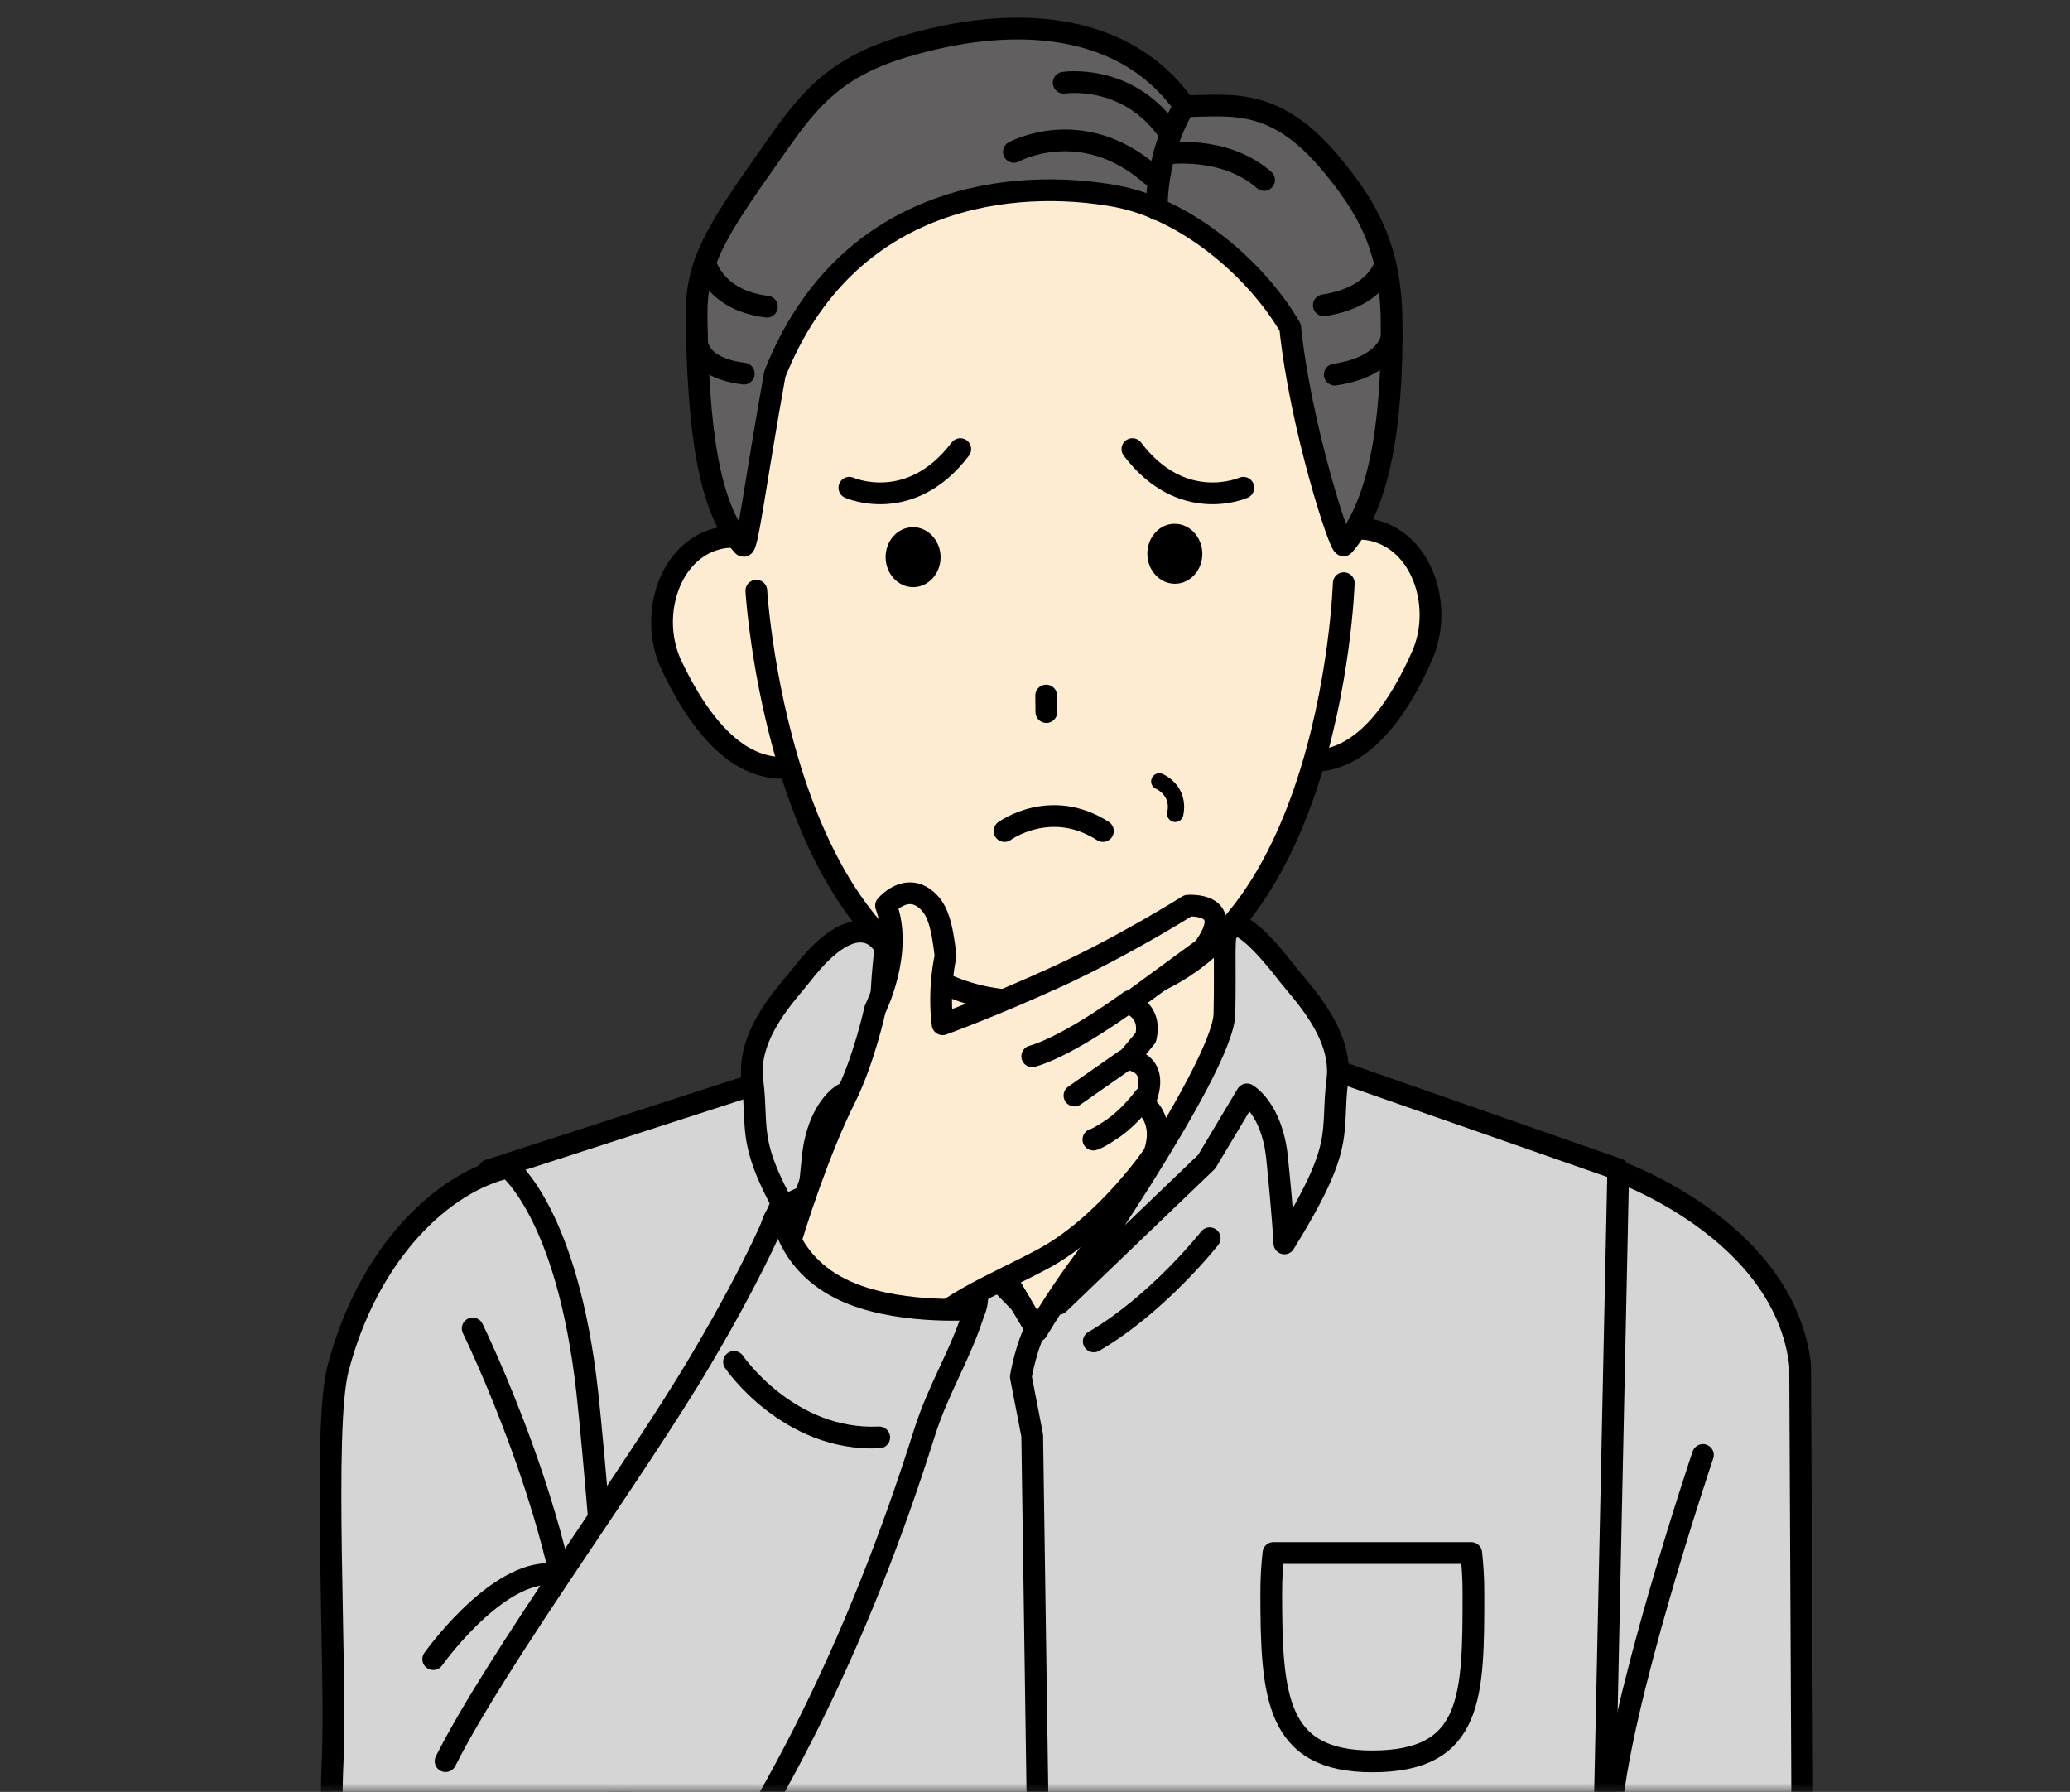 <svg width="119" height="103" viewBox="0 0 119 103" fill="none" xmlns="http://www.w3.org/2000/svg">
<rect x="0" y="0" width="119" height="103" fill="#333333" stroke="none"/>
<mask id="mask0_0_727" style="mask-type:alpha" maskUnits="userSpaceOnUse" x="0" y="0" width="119" height="103">
<rect width="119" height="103" fill="#D9D9D9"/>
</mask>
<g mask="url(#mask0_0_727)">
<path d="M103.817 132.279L103.371 78.766C102.466 70.899 92.824 67.258 92.824 67.258L91.977 85.843L91.599 132.279H103.817Z" fill="#D5D5D6"/>
<path d="M97.897 83.633C97.897 83.633 92.927 98.348 92.595 104.543" stroke="black" stroke-width="1.25" stroke-miterlimit="10" stroke-linecap="round" stroke-linejoin="round"/>
<path d="M103.749 132.359L103.485 78.469C102.581 70.602 92.835 67.258 92.835 67.258L91.988 85.843L91.61 131.901" stroke="black" stroke-width="1.25" stroke-miterlimit="10" stroke-linecap="round" stroke-linejoin="round"/>
<path d="M29.738 132.359H91.759C91.713 131.969 91.427 123.014 91.427 123.014L92.606 67.395L73.632 60.764H48.358L27.689 67.452L30.013 124.114C30.013 124.114 29.796 131.626 29.738 132.359Z" fill="#D5D5D6"/>
<path d="M69.543 71.175C69.543 71.175 66.577 74.954 62.879 77.106" stroke="black" stroke-width="1.25" stroke-miterlimit="10" stroke-linecap="round" stroke-linejoin="round"/>
<path d="M60.05 131.282L59.34 82.511L58.687 79.144C58.687 79.144 59.008 77.186 59.718 76.064" stroke="black" stroke-width="1.25" stroke-miterlimit="10" stroke-linecap="round" stroke-linejoin="round"/>
<path d="M91.908 132.05C91.908 127.39 91.851 122.832 91.851 122.832L93.03 67.213L74.055 60.582H48.771L28.101 67.27L30.139 124.229L29.83 131.191" stroke="black" stroke-width="1.25" stroke-miterlimit="10" stroke-linecap="round" stroke-linejoin="round"/>
<path d="M73.208 89.268C73.127 89.989 73.082 90.745 73.082 91.523C73.082 97.501 73.334 101.246 78.888 101.246C84.705 101.246 84.705 97.501 84.705 91.523C84.705 90.756 84.659 90.001 84.579 89.268H73.208Z" stroke="black" stroke-width="1.25" stroke-miterlimit="10" stroke-linecap="round" stroke-linejoin="round"/>
<path d="M69.612 63.868C69.612 63.868 67.505 66.891 64.882 69.445C62.26 71.999 59.615 76.511 59.615 76.511L52.24 64.086C52.24 64.086 50.786 59.952 50.786 57.467C50.786 55.726 52.24 48.054 52.24 48.054H69.726C69.726 48.054 70.688 56.23 70.688 57.055C70.711 58.715 69.612 63.868 69.612 63.868Z" fill="#FEECD2" stroke="black" stroke-width="1.25" stroke-miterlimit="10" stroke-linecap="round" stroke-linejoin="round"/>
<path d="M50.775 54.306C50.775 54.306 49.389 51.753 46.091 56.024C45.347 56.986 42.919 59.402 43.251 62.07C43.652 65.254 42.724 65.701 46.297 71.472C46.297 71.472 46.389 69.754 46.721 66.525C47.019 63.708 48.45 62.906 48.45 62.906L50.763 66.777L58.665 74.907C58.665 74.907 50.752 62.151 50.66 58.898C50.591 55.726 51.061 54.386 50.775 54.306Z" fill="#D5D5D6" stroke="black" stroke-width="1.25" stroke-miterlimit="10" stroke-linecap="round" stroke-linejoin="round"/>
<path d="M70.585 53.55C70.585 53.55 70.746 51.752 74.044 56.023C74.788 56.985 77.216 59.402 76.884 62.07C76.483 65.253 77.41 65.7 73.838 71.472C73.838 71.472 73.746 69.754 73.414 66.525C73.116 63.707 71.685 62.906 71.685 62.906L69.371 66.776L60.863 74.941C60.863 74.941 70.299 61.532 70.391 58.279C70.459 55.107 70.299 53.63 70.585 53.55Z" fill="#D5D5D6" stroke="black" stroke-width="1.25" stroke-miterlimit="10" stroke-linecap="round" stroke-linejoin="round"/>
<path d="M74.089 34.896C73.185 37.736 71.272 42.66 73.895 43.496C76.517 44.332 79.311 43.209 81.75 37.701C82.953 34.976 81.853 31.403 79.231 30.567C76.609 29.731 74.994 32.056 74.089 34.896Z" fill="#FEECD2" stroke="black" stroke-width="1.25" stroke-miterlimit="10" stroke-linecap="round" stroke-linejoin="round"/>
<path d="M46.194 35.263C47.167 38.08 49.206 42.947 46.617 43.851C44.029 44.756 41.201 43.702 38.613 38.263C37.33 35.572 38.35 31.965 40.938 31.06C43.537 30.167 45.22 32.446 46.194 35.263Z" fill="#FEECD2" stroke="black" stroke-width="1.25" stroke-miterlimit="10" stroke-linecap="round" stroke-linejoin="round"/>
<path d="M42.415 25.907C42.873 41.423 46.984 57.203 59.935 57.833C74.776 58.543 77.674 38.824 77.49 25.448C77.319 12.073 69.417 3.622 59.729 3.748C50.041 3.874 42.025 12.531 42.415 25.907Z" fill="#FEECD2"/>
<path d="M77.25 33.522C77.25 33.522 76.494 57.283 61.63 57.512" stroke="black" stroke-width="1.25" stroke-miterlimit="10" stroke-linecap="round" stroke-linejoin="round"/>
<path d="M43.48 33.956C43.48 33.956 44.934 58.05 59.374 57.535" stroke="black" stroke-width="1.25" stroke-miterlimit="10" stroke-linecap="round" stroke-linejoin="round"/>
<path d="M50.912 32.045C50.923 32.995 51.645 33.763 52.515 33.751C53.385 33.74 54.084 32.961 54.072 32.011C54.061 31.06 53.34 30.293 52.469 30.304C51.599 30.316 50.9 31.094 50.912 32.045Z" fill="black"/>
<path d="M65.959 31.85C65.97 32.801 66.692 33.568 67.562 33.556C68.432 33.545 69.131 32.766 69.12 31.816C69.108 30.865 68.387 30.098 67.516 30.11C66.646 30.11 65.947 30.9 65.959 31.85Z" fill="black"/>
<path d="M48.828 28.037C48.828 28.037 52.332 29.606 55.206 25.815" stroke="black" stroke-width="1.25" stroke-miterlimit="10" stroke-linecap="round" stroke-linejoin="round"/>
<path d="M71.478 28.037C71.478 28.037 67.974 29.606 65.1 25.815" stroke="black" stroke-width="1.25" stroke-miterlimit="10" stroke-linecap="round" stroke-linejoin="round"/>
<path d="M60.142 39.981L60.153 40.931" stroke="black" stroke-width="1.25" stroke-miterlimit="10" stroke-linecap="round" stroke-linejoin="round"/>
<path d="M57.748 47.768C57.748 47.768 60.393 45.832 63.405 47.768" stroke="black" stroke-width="1.25" stroke-miterlimit="10" stroke-linecap="round" stroke-linejoin="round"/>
<path d="M66.646 44.916C66.646 44.916 67.848 45.408 67.562 46.782" stroke="black" stroke-width="0.937" stroke-miterlimit="10" stroke-linecap="round" stroke-linejoin="round"/>
<path d="M79.999 18.372C79.941 14.101 78.475 11.788 76.575 9.486C73.357 5.581 70.872 6.062 68.1 6.108C67.058 4.63 65.742 3.554 64.241 2.833C60.806 1.184 56.397 1.355 51.965 2.684C47.534 4.012 46.183 6.211 44.133 9.108C41.087 13.425 40.01 15.189 40.045 18.189C40.125 24.418 40.686 29.205 42.724 31.369C42.953 31.621 43.423 27.739 44.545 21.498C48.69 11.066 58.401 10.23 64.127 11.272C68.204 12.017 72.223 15.475 74.17 18.819C74.754 24.51 77.055 31.564 77.25 31.346C79.208 29.113 80.079 24.602 79.999 18.372Z" fill="#615F5F" stroke="black" stroke-width="1.25" stroke-miterlimit="10" stroke-linecap="round" stroke-linejoin="round"/>
<path d="M40.056 19.243C40.056 19.243 39.667 21.086 42.758 21.476" stroke="black" stroke-width="1.25" stroke-miterlimit="10" stroke-linecap="round" stroke-linejoin="round"/>
<path d="M80.01 19.369C80.01 19.369 79.815 21.075 76.735 21.533" stroke="black" stroke-width="1.25" stroke-miterlimit="10" stroke-linecap="round" stroke-linejoin="round"/>
<path d="M40.537 15.062C40.537 15.062 40.984 17.238 44.087 17.628" stroke="black" stroke-width="1.25" stroke-miterlimit="10" stroke-linecap="round" stroke-linejoin="round"/>
<path d="M79.632 15.189C79.632 15.189 79.185 17.078 76.105 17.548" stroke="black" stroke-width="1.25" stroke-miterlimit="10" stroke-linecap="round" stroke-linejoin="round"/>
<path d="M68.123 6.05C68.123 6.05 66.52 8.397 66.497 12.028" stroke="black" stroke-width="1.25" stroke-miterlimit="10" stroke-linecap="round" stroke-linejoin="round"/>
<path d="M66.944 8.844C66.944 8.844 70.333 8.295 72.669 10.345" stroke="black" stroke-width="1.25" stroke-miterlimit="10" stroke-linecap="round" stroke-linejoin="round"/>
<path d="M58.287 8.73C58.287 8.73 62.191 6.577 66.165 10.047" stroke="black" stroke-width="1.25" stroke-miterlimit="10" stroke-linecap="round" stroke-linejoin="round"/>
<path d="M61.15 4.756C61.15 4.756 64.711 4.195 67.093 7.447" stroke="black" stroke-width="1.25" stroke-miterlimit="10" stroke-linecap="round" stroke-linejoin="round"/>
<path d="M29.2 67.108C25.49 67.944 21.184 71.963 19.432 78.674C18.527 82.132 19.363 96.069 19.123 101.245C18.344 118.158 26.234 119.807 30.128 118.594C31.422 118.193 35.372 116.383 36.529 114.563C36.529 114.563 34.571 87.331 33.758 80.002C32.613 69.696 29.2 67.108 29.2 67.108Z" fill="#D5D5D6" stroke="black" stroke-width="1.25" stroke-miterlimit="10" stroke-linecap="round" stroke-linejoin="round"/>
<path d="M27.173 76.361C27.173 76.361 32.739 87.686 33.105 96.779" stroke="black" stroke-width="1.25" stroke-miterlimit="10" stroke-linecap="round" stroke-linejoin="round"/>
<path d="M51.977 69.317C55.275 71.299 56.901 73.932 55.882 75.627C54.863 77.322 50.912 77.723 47.614 75.742C44.316 73.761 43.64 71.31 44.717 69.707C45.152 69.043 48.667 67.336 51.977 69.317Z" fill="#D5D5D6" stroke="black" stroke-width="1.25" stroke-miterlimit="10" stroke-linecap="round" stroke-linejoin="round"/>
<path d="M68.295 52.06C68.295 52.06 64.711 54.327 60.806 56.125C56.89 57.912 54.187 58.874 54.187 58.874C53.924 56.755 54.359 54.957 54.359 54.957C54.153 53.136 53.889 52.278 53.282 51.751C52.08 50.686 50.935 52.06 50.935 52.06C51.954 54.74 50.305 58.015 50.305 58.015C50.305 58.015 49.675 60.946 48.564 63.156C47.145 65.973 45.656 70.474 45.209 72.18L41.865 77.356L44.591 80.826L50.408 82.853L52.916 77.035C53.397 75.318 57.394 73.749 59.959 72.363C63.6 70.405 66.348 66.328 66.348 66.328C67.047 64.313 65.753 63.466 65.753 63.466C66.841 60.981 64.825 60.889 64.825 60.889L65.868 59.641C66.188 58.312 65.284 57.809 64.906 57.66L69.188 54.522C71.147 51.842 68.295 52.06 68.295 52.06Z" fill="#FEECD2" stroke="black" stroke-width="1.25" stroke-miterlimit="10" stroke-linecap="round" stroke-linejoin="round"/>
<path d="M64.951 57.545C64.951 57.545 61.493 60.099 59.34 60.717" stroke="black" stroke-width="1.25" stroke-miterlimit="10" stroke-linecap="round" stroke-linejoin="round"/>
<path d="M64.665 60.947L61.768 62.974" stroke="black" stroke-width="1.25" stroke-miterlimit="10" stroke-linecap="round" stroke-linejoin="round"/>
<path d="M65.776 63.087C65.776 63.087 64.997 64.141 64.081 64.793C63.154 65.446 62.856 65.504 62.856 65.504" stroke="black" stroke-width="1.25" stroke-miterlimit="10" stroke-linecap="round" stroke-linejoin="round"/>
<path d="M44.785 69.249C44.785 69.249 43.491 72.284 40.319 78.147C35.223 87.572 25.616 97.008 25.41 102.607C25.41 102.607 22.26 111.242 30.047 114.173C33.987 115.651 36.3 115.467 38.808 112.089C43.789 105.367 49.664 94.191 53.34 82.545C54.175 79.888 55.034 78.124 55.87 75.445C55.87 75.445 52.584 75.605 49.366 74.689C45.713 73.647 44.785 69.249 44.785 69.249Z" fill="#D5D5D6"/>
<path d="M36.208 115.055C44.156 105.401 49.458 94.053 53.134 82.395C53.969 79.739 55.218 77.929 56.042 75.25C56.042 75.25 52.069 75.57 49.034 74.391C44.992 72.822 44.866 69.306 44.866 69.306C44.866 69.306 43.675 72.456 40.319 78.124C36.506 84.606 28.582 95.324 25.616 101.233" stroke="black" stroke-width="1.25" stroke-miterlimit="10" stroke-linecap="round" stroke-linejoin="round"/>
<path d="M42.197 78.284C42.197 78.284 45.312 82.865 50.545 82.624" stroke="black" stroke-width="1.25" stroke-miterlimit="10" stroke-linecap="round" stroke-linejoin="round"/>
<path d="M24.906 95.369C24.906 95.369 28.25 90.651 31.376 90.479" stroke="black" stroke-width="1.25" stroke-miterlimit="10" stroke-linecap="round" stroke-linejoin="round"/>
</g>
</svg>

